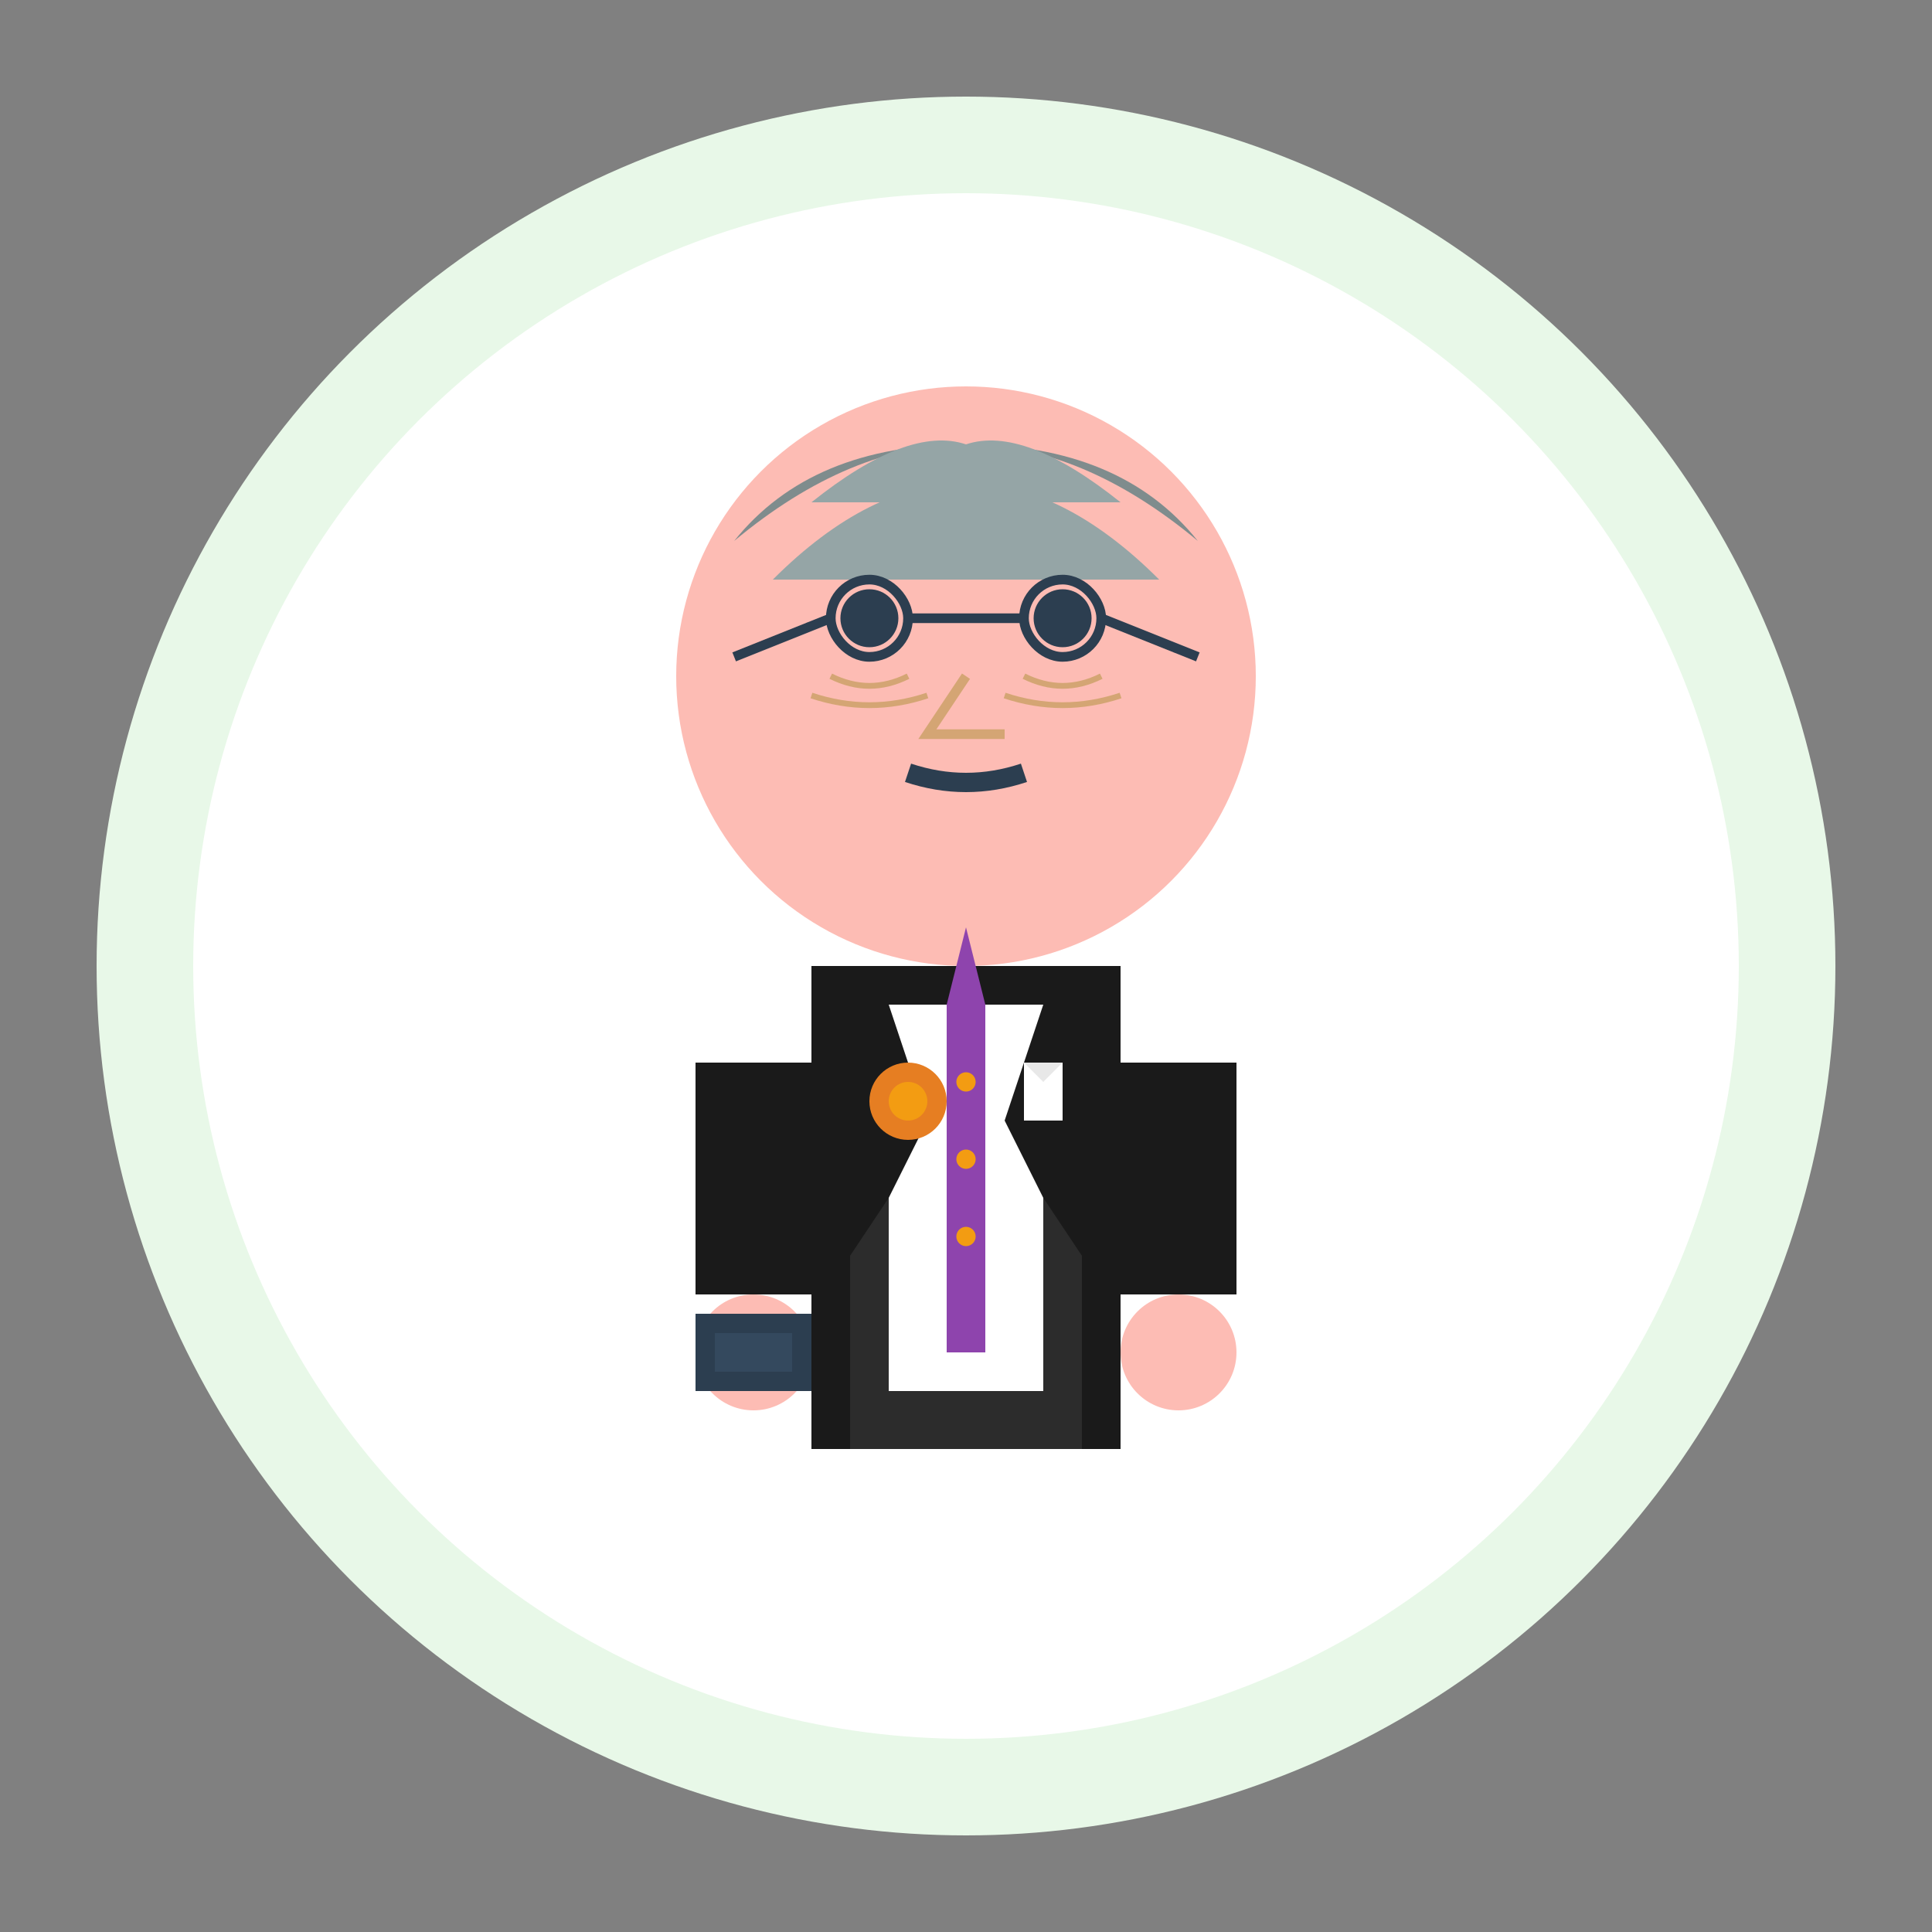 <svg width="100" height="100" viewBox="0 0 100 100" fill="none" xmlns="http://www.w3.org/2000/svg">
  <rect x="0" y="0" width="100" height="100" fill="#808080" stroke="none"/>
  <!-- Background circle -->
  <circle cx="50" cy="50" r="45" fill="#e8f8e8"/>
  <circle cx="50" cy="50" r="40" fill="#ffffff"/>
  
  <!-- Executive male figure -->
  <!-- Head -->
  <circle cx="50" cy="35" r="15" fill="#fdbcb4"/>
  
  <!-- Hair (distinguished, graying) -->
  <path d="M38 28 Q50 18 62 28 Q58 23 50 23 Q42 23 38 28" fill="#7f8c8d"/>
  <path d="M40 30 Q45 25 50 25 Q55 25 60 30" fill="#95a5a6"/>
  <!-- Receding hairline -->
  <path d="M42 26 Q47 22 50 23 Q53 22 58 26" fill="#95a5a6"/>
  
  <!-- Eyes -->
  <circle cx="45" cy="32" r="1.5" fill="#2c3e50"/>
  <circle cx="55" cy="32" r="1.5" fill="#2c3e50"/>
  
  <!-- Eye bags (showing experience) -->
  <path d="M43 35 Q45 36 47 35" stroke="#d4a574" stroke-width="0.3" fill="none"/>
  <path d="M53 35 Q55 36 57 35" stroke="#d4a574" stroke-width="0.3" fill="none"/>
  
  <!-- Nose -->
  <path d="M50 35 L48 38 L52 38" stroke="#d4a574" stroke-width="0.5" fill="none"/>
  
  <!-- Mouth (confident) -->
  <path d="M47 40 Q50 41 53 40" stroke="#2c3e50" stroke-width="1" fill="none"/>
  
  <!-- Body/Premium Suit -->
  <rect x="42" y="50" width="16" height="25" fill="#1a1a1a"/>
  <rect x="44" y="52" width="12" height="23" fill="#2c2c2c"/>
  
  <!-- Premium shirt -->
  <rect x="46" y="52" width="8" height="20" fill="#ffffff"/>
  
  <!-- Executive tie -->
  <rect x="49" y="52" width="2" height="18" fill="#8e44ad"/>
  <path d="M49 52 L51 52 L50 48 Z" fill="#8e44ad"/>
  <!-- Tie pattern -->
  <circle cx="50" cy="56" r="0.5" fill="#f39c12"/>
  <circle cx="50" cy="60" r="0.5" fill="#f39c12"/>
  <circle cx="50" cy="64" r="0.5" fill="#f39c12"/>
  
  <!-- Suit jacket lapels (premium cut) -->
  <path d="M44 52 L46 52 L48 58 L46 62 L44 65" fill="#1a1a1a"/>
  <path d="M56 52 L54 52 L52 58 L54 62 L56 65" fill="#1a1a1a"/>
  
  <!-- Arms -->
  <rect x="36" y="55" width="6" height="12" fill="#1a1a1a"/>
  <rect x="58" y="55" width="6" height="12" fill="#1a1a1a"/>
  
  <!-- Hands -->
  <circle cx="39" cy="70" r="3" fill="#fdbcb4"/>
  <circle cx="61" cy="70" r="3" fill="#fdbcb4"/>
  
  <!-- Wedding ring -->
  <circle cx="39" cy="70" r="1" fill="none" stroke="#f39c12" stroke-width="0.5"/>
  
  <!-- Watch -->
  <rect x="36" y="68" width="6" height="4" fill="#2c3e50"/>
  <rect x="37" y="69" width="4" height="2" fill="#34495e"/>
  
  <!-- Pocket square -->
  <rect x="53" y="55" width="2" height="3" fill="#ffffff"/>
  <path d="M53 55 L55 55 L54 56 Z" fill="#e8e8e8"/>
  
  <!-- Executive pin -->
  <circle cx="47" cy="57" r="2" fill="#e67e22"/>
  <circle cx="47" cy="57" r="1" fill="#f39c12"/>
  
  <!-- Confidence lines -->
  <path d="M42 36 Q45 37 48 36" stroke="#d4a574" stroke-width="0.3" fill="none"/>
  <path d="M52 36 Q55 37 58 36" stroke="#d4a574" stroke-width="0.3" fill="none"/>
  
  <!-- Glasses (executive style) -->
  <rect x="43" y="30" width="4" height="4" rx="2" fill="none" stroke="#2c3e50" stroke-width="0.5"/>
  <rect x="53" y="30" width="4" height="4" rx="2" fill="none" stroke="#2c3e50" stroke-width="0.5"/>
  <path d="M47 32 L53 32" stroke="#2c3e50" stroke-width="0.5"/>
  <path d="M43 32 L38 34" stroke="#2c3e50" stroke-width="0.5"/>
  <path d="M57 32 L62 34" stroke="#2c3e50" stroke-width="0.5"/>
</svg>
